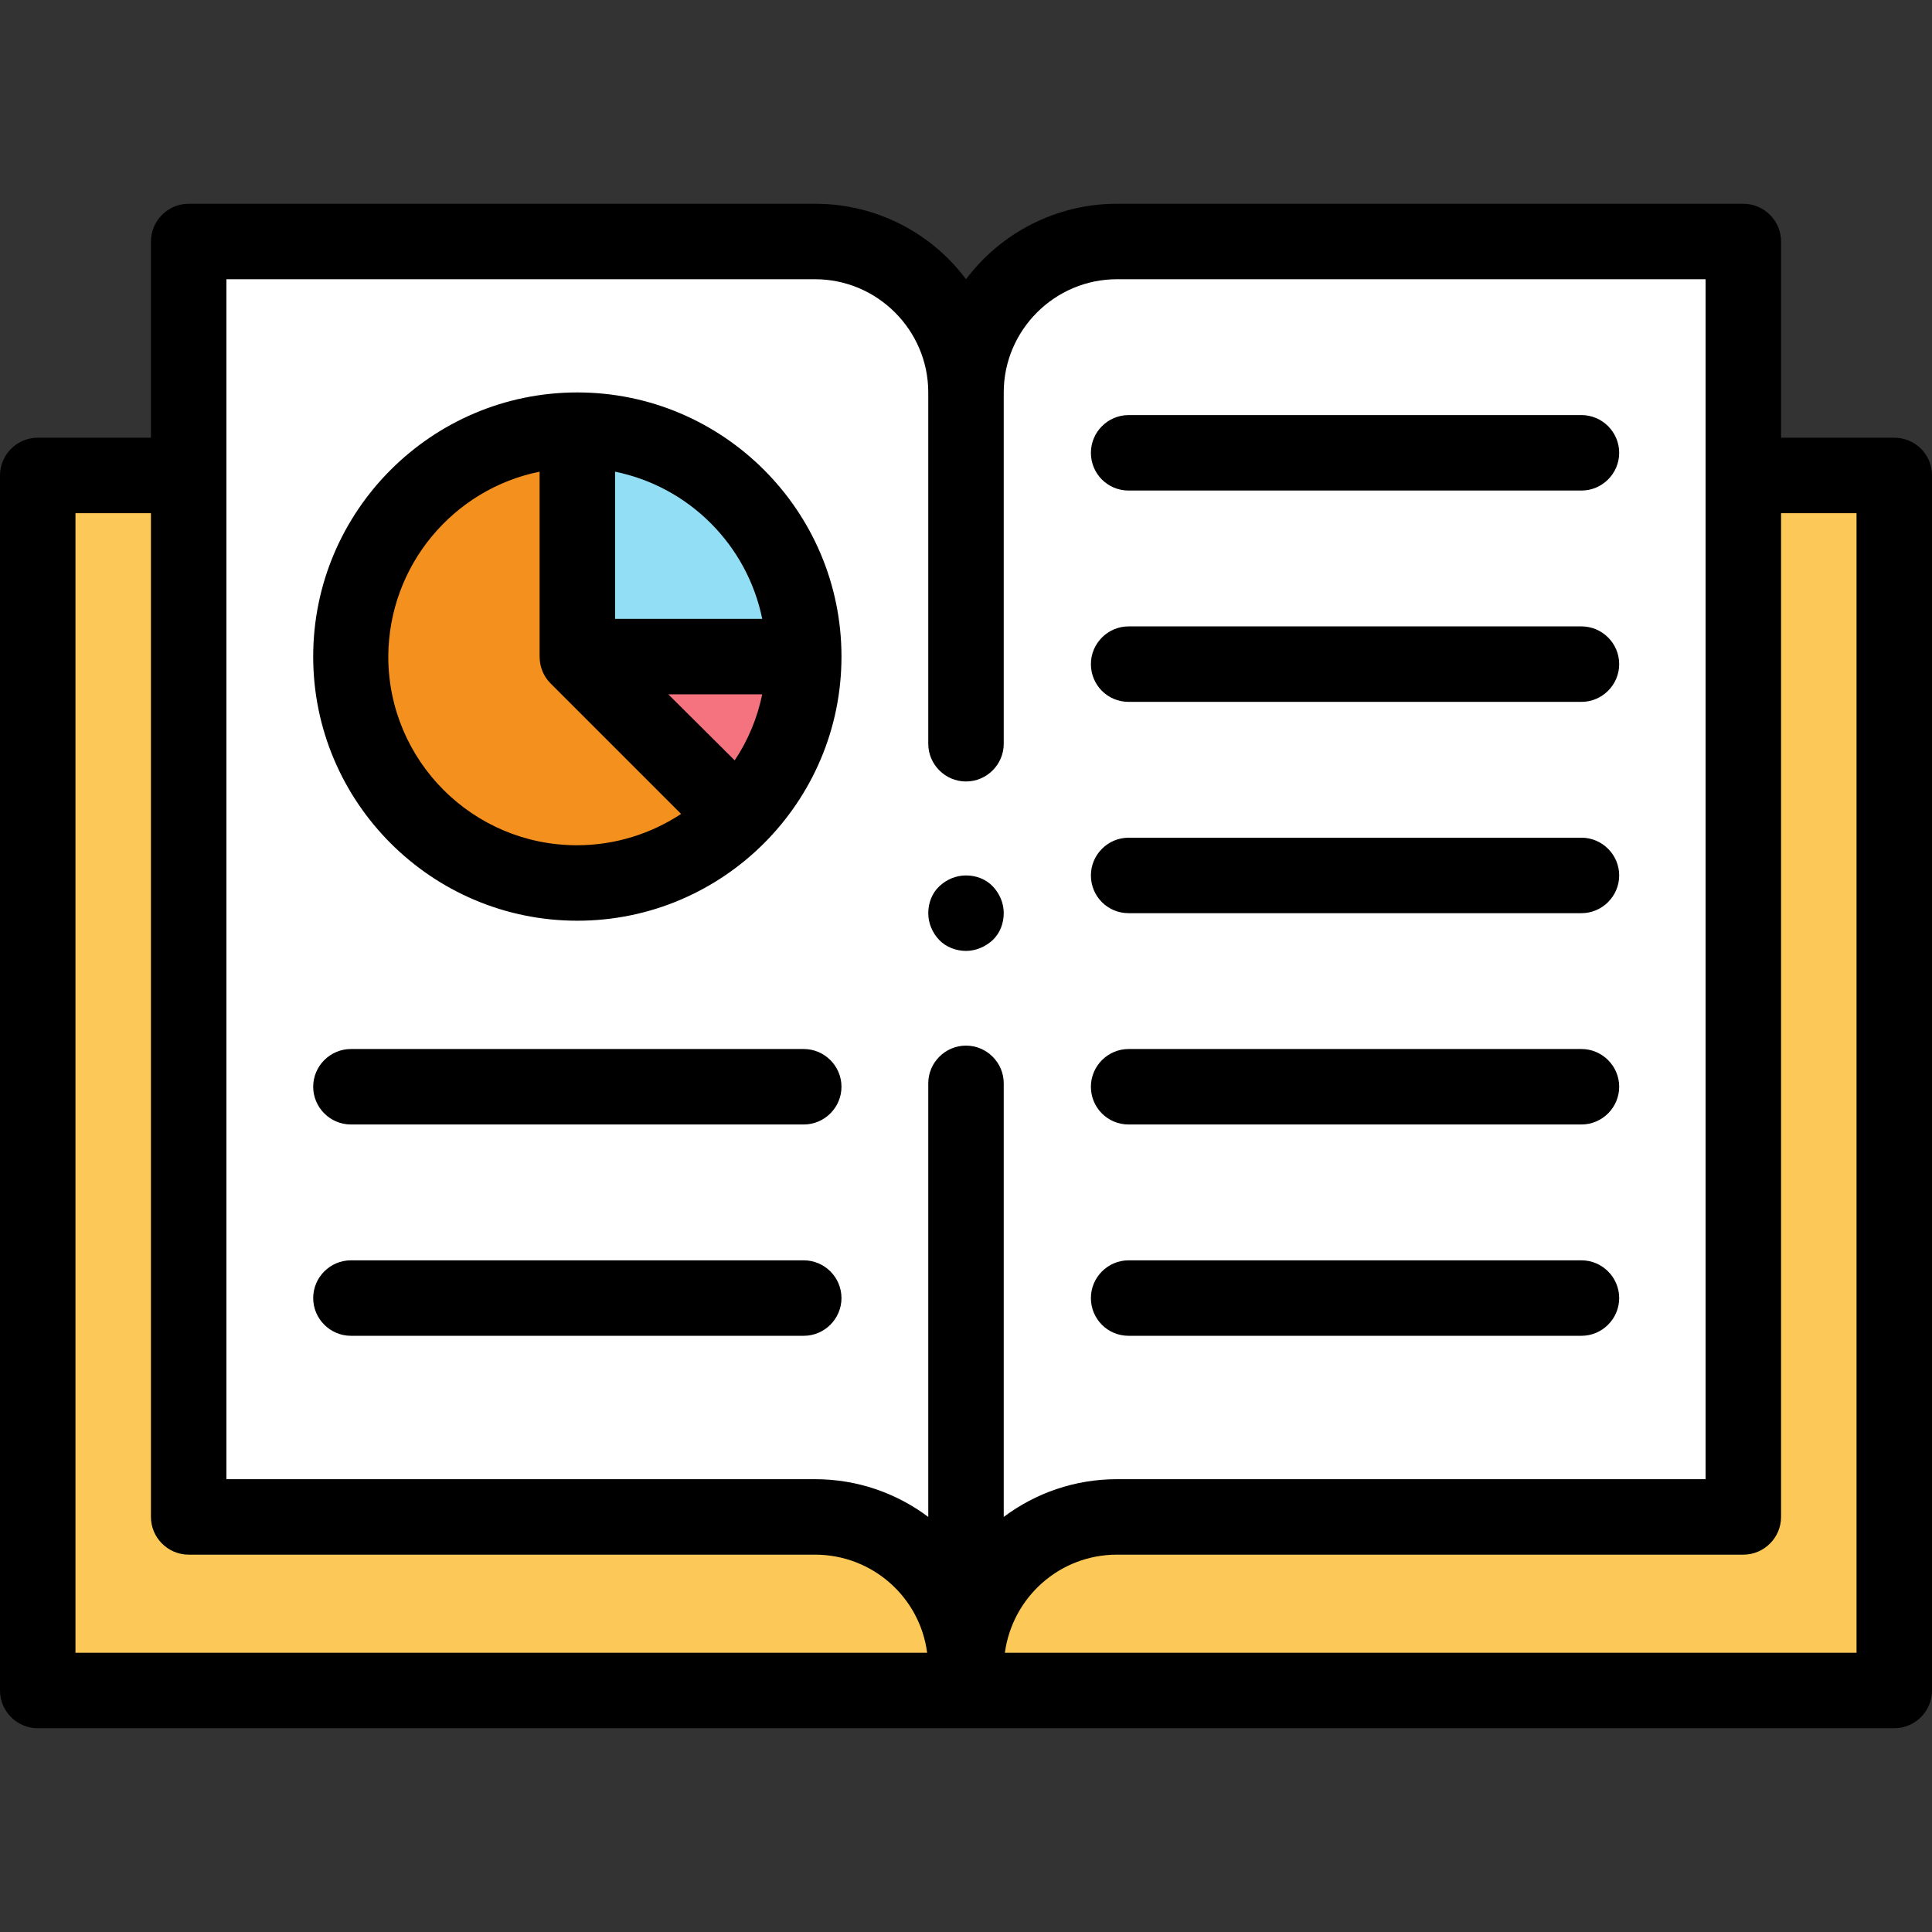 <?xml version="1.0" encoding="UTF-8"?> <svg xmlns="http://www.w3.org/2000/svg" id="Layer_1" viewBox="0 0 512 512"><rect x="0" y="0" width="512" height="512" fill="#333333" stroke="none"/><style>.st0{fill:#fcc857}.st1{fill:#fff}.st2{fill:#f4901e}.st3{fill:#91def5}.st4{fill:#f5737f}</style><path class="st0" d="M10 126h492v322H10V126z"></path><path class="st1" d="M256 402V104c0-22.1 17.9-40 40-40h166v338M256 402V104c0-22.1-17.9-40-40-40H50v338"></path><path class="st2" d="M213 174c0 33.1-26.9 60-60 60s-60-26.9-60-60 26.9-60 60-60 60 26.8 60 60z"></path><path class="st3" d="M153 114v60h60l-18.4-43.3L153 114z"></path><path class="st4" d="M190.8 211.8L153 174h60l-22.2 37.8z"></path><path d="M502 116h-30V64c0-5.5-4.5-10-10-10H296c-16.3 0-30.9 7.9-40 20-9.1-12.2-23.7-20-40-20H50c-5.5 0-10 4.5-10 10v52H10c-5.5 0-10 4.5-10 10v322c0 5.5 4.5 10 10 10h492c5.5 0 10-4.5 10-10V126c0-5.6-4.5-10-10-10zM60 74h156c16.5 0 30 13.5 30 30v93.1c0 5.5 4.5 10 10 10s10-4.5 10-10V104c0-16.5 13.5-30 30-30h156v318H296c-11.2 0-21.6 3.7-30 10V287.1c0-5.5-4.5-10-10-10s-10 4.5-10 10V402c-8.4-6.3-18.8-10-30-10H60V74zm196 338zM20 438V136h20v266c0 5.5 4.5 10 10 10h166c15.2 0 27.8 11.3 29.7 26H20zm472 0H266.3c2-14.7 14.5-26 29.7-26h166c5.5 0 10-4.5 10-10V136h20v302z"></path><path d="M299.1 354h120c5.5 0 10-4.5 10-10s-4.5-10-10-10h-120c-5.5 0-10 4.5-10 10s4.4 10 10 10zM299.1 298h120c5.5 0 10-4.5 10-10s-4.5-10-10-10h-120c-5.5 0-10 4.5-10 10s4.4 10 10 10zM299.1 242h120c5.5 0 10-4.5 10-10s-4.5-10-10-10h-120c-5.5 0-10 4.5-10 10s4.4 10 10 10zM299.1 186h120c5.5 0 10-4.5 10-10s-4.5-10-10-10h-120c-5.5 0-10 4.5-10 10s4.4 10 10 10zM299.1 130h120c5.5 0 10-4.5 10-10s-4.5-10-10-10h-120c-5.5 0-10 4.5-10 10s4.4 10 10 10zM256 252c2.6 0 5.2-1.1 7.1-2.9s2.9-4.4 2.9-7.1-1.1-5.2-2.9-7.1-4.4-2.9-7.1-2.9-5.2 1.1-7.1 2.9-2.9 4.4-2.9 7.1 1.1 5.2 2.9 7.1 4.5 2.9 7.1 2.9zM153 244c38.6 0 70-31.4 70-70s-31.4-70-70-70-70 31.4-70 70 31.4 70 70 70zm41.7-42.5L177.1 184H202c-1.3 6.3-3.8 12.3-7.3 17.5zM202 164h-39v-39c19.6 4 35 19.4 39 39zm-59-39v49c0 2.8 1.1 5.3 2.9 7.1l34.6 34.6c-7.9 5.2-17.4 8.3-27.6 8.3-27.6 0-50-22.4-50-50 .1-24.2 17.3-44.4 40.1-49zM93 354h120c5.5 0 10-4.5 10-10s-4.5-10-10-10H93c-5.5 0-10 4.5-10 10s4.5 10 10 10zM93 298h120c5.5 0 10-4.5 10-10s-4.5-10-10-10H93c-5.5 0-10 4.5-10 10s4.5 10 10 10z"></path></svg> 